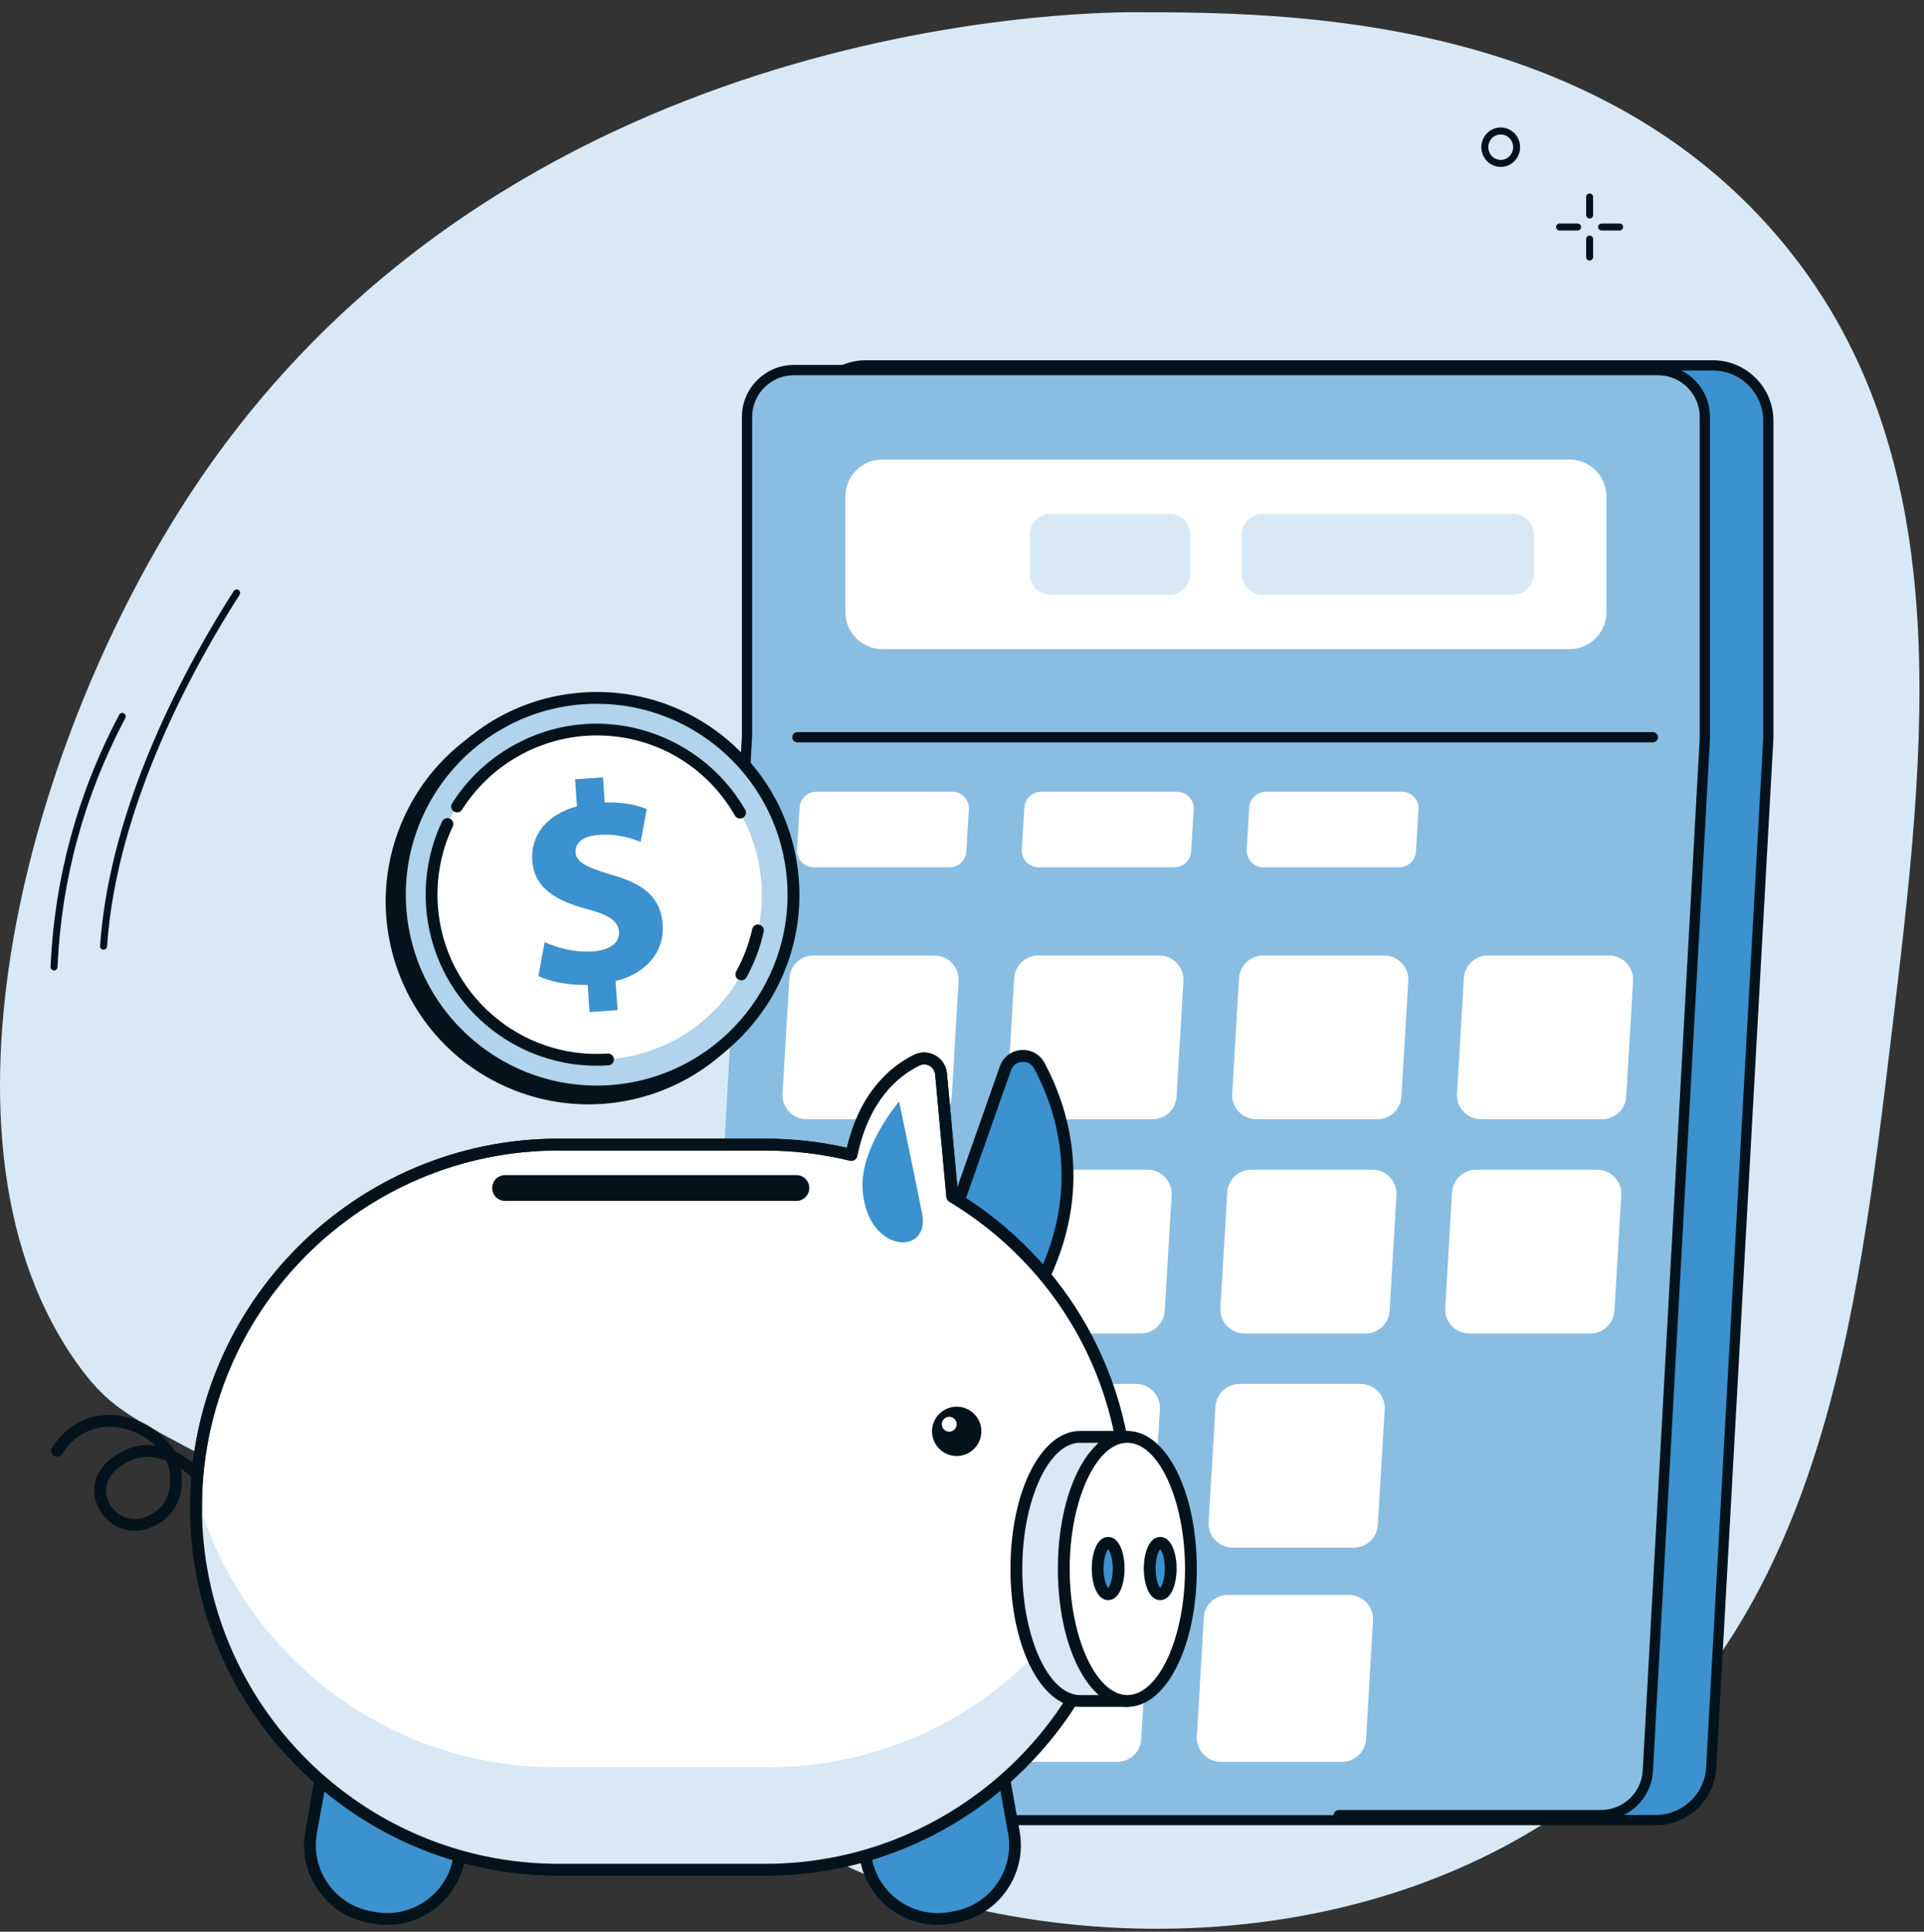 <svg width="259" height="260" viewBox="0 0 259 260" fill="none" xmlns="http://www.w3.org/2000/svg">
<rect x="0" y="0" width="259" height="260" fill="#333333" stroke="none"/>
<g clip-path="url(#clip0_3529_2861)">
<path d="M152.966 1.643C144.566 1.63 67.946 2.794 26.076 65.753C3.789 99.264 -11.165 154.064 10.681 183.924C17.132 192.743 20.514 190.804 54.998 211.673C102.333 240.323 102.111 247.699 121.707 254.253C147.216 262.788 184.91 262.769 213.141 241.815C245.178 218.039 249.915 178.528 254.661 138.954C259.319 100.118 264.036 60.766 239.266 31.785C213.588 1.737 172.318 1.674 152.966 1.643Z" fill="#D8E9F5"/>
<path d="M7.274 130.616C7.274 130.616 7.261 130.616 7.252 130.616C6.992 130.604 6.792 130.385 6.804 130.128C7.333 118.19 10.443 106.775 16.042 96.207C16.164 95.979 16.446 95.891 16.677 96.013C16.906 96.135 16.993 96.42 16.871 96.648C11.334 107.094 8.262 118.372 7.74 130.172C7.727 130.425 7.521 130.619 7.27 130.619L7.274 130.616Z" fill="#04131B"/>
<path d="M13.944 127.82C13.944 127.82 13.922 127.82 13.912 127.82C13.653 127.801 13.459 127.579 13.475 127.319C14.773 108.145 25.3 89.162 31.463 79.552C31.604 79.333 31.894 79.27 32.11 79.411C32.329 79.552 32.392 79.843 32.251 80.059C26.138 89.591 15.693 108.417 14.41 127.382C14.394 127.629 14.188 127.82 13.941 127.82H13.944Z" fill="#04131B"/>
<path d="M213.988 29.411C213.728 29.411 213.519 29.201 213.519 28.942V26.514C213.519 26.255 213.728 26.045 213.988 26.045C214.247 26.045 214.457 26.255 214.457 26.514V28.942C214.457 29.201 214.247 29.411 213.988 29.411Z" fill="#04131B"/>
<path d="M213.988 35.067C213.728 35.067 213.519 34.858 213.519 34.598V32.17C213.519 31.911 213.728 31.701 213.988 31.701C214.247 31.701 214.457 31.911 214.457 32.17V34.598C214.457 34.858 214.247 35.067 213.988 35.067Z" fill="#04131B"/>
<path d="M212.373 31.025H209.946C209.686 31.025 209.477 30.816 209.477 30.556C209.477 30.297 209.686 30.087 209.946 30.087H212.373C212.633 30.087 212.843 30.297 212.843 30.556C212.843 30.816 212.633 31.025 212.373 31.025Z" fill="#04131B"/>
<path d="M218.027 31.025H215.599C215.339 31.025 215.13 30.816 215.13 30.556C215.13 30.297 215.339 30.087 215.599 30.087H218.027C218.286 30.087 218.496 30.297 218.496 30.556C218.496 30.816 218.286 31.025 218.027 31.025Z" fill="#04131B"/>
<path d="M202.019 22.465C201.703 22.465 201.391 22.406 201.087 22.29C200.43 22.034 199.911 21.533 199.629 20.876C199.054 19.54 199.651 17.973 200.965 17.385C201.6 17.1 202.304 17.081 202.952 17.335C203.609 17.591 204.128 18.092 204.409 18.746C204.985 20.081 204.388 21.649 203.074 22.237C202.736 22.387 202.379 22.465 202.019 22.465ZM202.019 18.095C201.791 18.095 201.566 18.142 201.35 18.239C200.502 18.621 200.117 19.634 200.493 20.504C200.674 20.926 201.009 21.248 201.428 21.414C201.838 21.574 202.288 21.561 202.689 21.383C203.537 21.001 203.921 19.988 203.546 19.118C203.365 18.696 203.03 18.373 202.611 18.208C202.42 18.133 202.22 18.095 202.019 18.095Z" fill="#04131B"/>
<path d="M230.585 49.181H116.555C112.439 49.181 109.1 52.519 109.1 56.636V98.941C109.1 99.079 109.1 99.217 109.091 99.355L101.461 237.105C101.226 241.378 104.624 244.97 108.902 244.97H222.909C226.865 244.97 230.134 241.88 230.351 237.929L238.027 99.585C238.036 99.447 238.036 99.309 238.036 99.171V56.636C238.036 52.519 234.698 49.181 230.581 49.181H230.585Z" fill="#3C91CF"/>
<path d="M222.909 245.661H108.902C106.641 245.661 104.541 244.758 102.985 243.114C101.428 241.47 100.645 239.325 100.77 237.064L108.4 99.314C108.409 99.19 108.409 99.065 108.409 98.941V56.636C108.409 52.147 112.065 48.49 116.555 48.49H230.585C235.075 48.49 238.731 52.147 238.731 56.636V99.171C238.731 99.323 238.731 99.471 238.717 99.623L231.041 237.966C230.802 242.281 227.228 245.661 222.909 245.661ZM116.56 49.872C112.83 49.872 109.795 52.906 109.795 56.636V98.941C109.795 99.093 109.795 99.24 109.781 99.392L102.151 237.142C102.045 239.016 102.699 240.803 103.993 242.166C105.282 243.529 107.028 244.279 108.906 244.279H222.913C226.501 244.279 229.466 241.475 229.669 237.888L237.345 99.544C237.354 99.42 237.354 99.296 237.354 99.171V56.636C237.354 52.906 234.32 49.872 230.59 49.872H116.56Z" fill="#04131B"/>
<path d="M223.185 49.816H106.871C103.385 49.816 100.558 52.644 100.558 56.129V99.033L92.923 237.648C92.725 241.263 95.603 244.307 99.227 244.307H215.522C218.875 244.307 221.638 241.687 221.826 238.343L229.503 99.401V56.125C229.503 52.639 226.675 49.812 223.189 49.812L223.185 49.816Z" fill="#8ABDE2"/>
<path d="M222.499 99.918H107.341C106.959 99.918 106.65 99.609 106.65 99.227C106.65 98.845 106.959 98.536 107.341 98.536H222.499C222.881 98.536 223.19 98.845 223.19 99.227C223.19 99.609 222.881 99.918 222.499 99.918Z" fill="#04131B"/>
<path d="M211.273 61.849H118.784C116.032 61.849 113.802 64.079 113.802 66.831V82.391C113.802 85.143 116.032 87.373 118.784 87.373H211.273C214.024 87.373 216.255 85.143 216.255 82.391V66.831C216.255 64.079 214.024 61.849 211.273 61.849Z" fill="white"/>
<path d="M215.523 244.997H180.213C179.831 244.997 179.522 244.689 179.522 244.307C179.522 243.925 179.831 243.616 180.213 243.616H215.523C218.507 243.616 220.971 241.281 221.136 238.307L228.808 99.364V56.125C228.808 53.026 226.285 50.502 223.186 50.502H106.872C103.773 50.502 101.249 53.026 101.249 56.125V99.028L100.632 110.264C100.609 110.646 100.287 110.946 99.904 110.913C99.522 110.89 99.232 110.568 99.255 110.186L99.872 98.987V56.12C99.872 52.261 103.013 49.116 106.872 49.116H223.186C227.044 49.116 230.19 52.257 230.19 56.12V99.397L222.513 238.376C222.311 242.087 219.239 244.993 215.523 244.993V244.997Z" fill="#04131B"/>
<path d="M203.696 69.175H169.934C168.398 69.175 167.152 70.42 167.152 71.956V77.266C167.152 78.802 168.398 80.047 169.934 80.047H203.696C205.233 80.047 206.478 78.802 206.478 77.266V71.956C206.478 70.42 205.233 69.175 203.696 69.175Z" fill="#D8E9F5"/>
<path d="M157.464 69.175H141.402C139.866 69.175 138.621 70.42 138.621 71.956V77.266C138.621 78.802 139.866 80.047 141.402 80.047H157.464C159 80.047 160.245 78.802 160.245 77.266V71.956C160.245 70.42 159 69.175 157.464 69.175Z" fill="#D8E9F5"/>
<path d="M155.217 205.252L156.138 189.702C156.248 187.837 154.765 186.262 152.896 186.262H136.599C134.882 186.262 133.459 187.602 133.357 189.315L132.436 204.865C132.326 206.73 133.809 208.305 135.678 208.305H151.975C153.692 208.305 155.115 206.965 155.217 205.252Z" fill="white"/>
<path d="M185.479 205.252L186.4 189.702C186.511 187.837 185.028 186.262 183.159 186.262H166.862C165.144 186.262 163.721 187.602 163.62 189.315L162.699 204.865C162.589 206.73 164.071 208.305 165.941 208.305H182.238C183.955 208.305 185.378 206.965 185.479 205.252Z" fill="white"/>
<path d="M153.633 234.078L154.563 218.104C154.673 216.239 153.191 214.669 151.321 214.669H135.024C133.302 214.669 131.884 216.009 131.783 217.727L130.852 233.701C130.742 235.566 132.225 237.136 134.094 237.136H150.391C152.113 237.136 153.531 235.796 153.633 234.078Z" fill="white"/>
<path d="M183.896 234.078L184.827 218.104C184.937 216.239 183.454 214.669 181.585 214.669H165.288C163.566 214.669 162.148 216.009 162.046 217.727L161.116 233.701C161.006 235.566 162.488 237.136 164.358 237.136H180.655C182.377 237.136 183.795 235.796 183.896 234.078Z" fill="white"/>
<path d="M126.533 176.426L127.454 160.875C127.565 159.01 126.082 157.436 124.212 157.436H107.916C106.198 157.436 104.775 158.776 104.674 160.489L103.753 176.039C103.642 177.904 105.125 179.479 106.995 179.479H123.291C125.009 179.479 126.432 178.139 126.533 176.426Z" fill="white"/>
<path d="M156.797 176.426L157.718 160.875C157.828 159.01 156.345 157.436 154.476 157.436H138.179C136.462 157.436 135.039 158.776 134.938 160.489L134.017 176.039C133.906 177.904 135.389 179.479 137.258 179.479H153.555C155.273 179.479 156.695 178.139 156.797 176.426Z" fill="white"/>
<path d="M187.064 176.426L187.985 160.875C188.096 159.01 186.613 157.436 184.743 157.436H168.447C166.729 157.436 165.306 158.776 165.205 160.489L164.284 176.039C164.174 177.904 165.656 179.479 167.526 179.479H183.823C185.54 179.479 186.963 178.139 187.064 176.426Z" fill="white"/>
<path d="M217.327 176.426L218.248 160.875C218.358 159.01 216.876 157.436 215.006 157.436H198.71C196.992 157.436 195.569 158.776 195.468 160.489L194.547 176.039C194.436 177.904 195.919 179.479 197.789 179.479H214.085C215.803 179.479 217.226 178.139 217.327 176.426Z" fill="white"/>
<path d="M128.122 147.595L129.043 132.044C129.153 130.179 127.671 128.604 125.801 128.604H109.505C107.787 128.604 106.364 129.945 106.263 131.658L105.342 147.208C105.231 149.073 106.714 150.648 108.584 150.648H124.88C126.598 150.648 128.021 149.308 128.122 147.595Z" fill="white"/>
<path d="M158.385 147.595L159.306 132.044C159.416 130.179 157.933 128.604 156.064 128.604H139.767C138.05 128.604 136.627 129.945 136.525 131.658L135.604 147.208C135.494 149.073 136.977 150.648 138.846 150.648H155.143C156.86 150.648 158.283 149.308 158.385 147.595Z" fill="white"/>
<path d="M188.653 147.595L189.574 132.044C189.685 130.179 188.202 128.604 186.332 128.604H170.036C168.318 128.604 166.895 129.945 166.794 131.658L165.873 147.208C165.762 149.073 167.245 150.648 169.115 150.648H185.411C187.129 150.648 188.552 149.308 188.653 147.595Z" fill="white"/>
<path d="M218.916 147.595L219.837 132.044C219.947 130.179 218.465 128.604 216.595 128.604H200.298C198.581 128.604 197.158 129.945 197.057 131.658L196.136 147.208C196.025 149.073 197.508 150.648 199.378 150.648H215.674C217.392 150.648 218.815 149.308 218.916 147.595Z" fill="white"/>
<path d="M124.949 205.252L125.87 189.702C125.981 187.837 124.498 186.262 122.628 186.262H106.332C104.614 186.262 103.191 187.602 103.09 189.315L102.169 204.865C102.058 206.73 103.541 208.305 105.411 208.305H121.707C123.425 208.305 124.848 206.965 124.949 205.252Z" fill="white"/>
<path d="M123.365 234.078L124.295 218.104C124.406 216.239 122.923 214.669 121.053 214.669H104.757C103.035 214.669 101.616 216.009 101.515 217.727L100.585 233.701C100.474 235.566 101.957 237.136 103.827 237.136H120.123C121.846 237.136 123.264 235.796 123.365 234.078Z" fill="white"/>
<path d="M214.159 234.023L216.677 189.499C216.783 187.639 215.301 186.068 213.436 186.068H197.139C195.417 186.068 193.994 187.413 193.897 189.131L191.378 233.655C191.272 235.515 192.755 237.086 194.62 237.086H210.917C212.639 237.086 214.062 235.741 214.159 234.023Z" fill="#8ABDE2"/>
<path d="M107.636 108.689L107.29 114.339C107.212 115.642 108.244 116.738 109.551 116.738H127.819C129.016 116.738 130.006 115.808 130.08 114.611L130.425 108.961C130.503 107.657 129.472 106.562 128.164 106.562H109.897C108.699 106.562 107.709 107.492 107.636 108.689Z" fill="white"/>
<path d="M137.898 108.689L137.553 114.339C137.475 115.642 138.506 116.738 139.814 116.738H158.081C159.279 116.738 160.269 115.808 160.342 114.611L160.688 108.961C160.766 107.657 159.735 106.562 158.427 106.562H140.159C138.962 106.562 137.972 107.492 137.898 108.689Z" fill="white"/>
<path d="M168.167 108.689L167.822 114.339C167.743 115.642 168.775 116.738 170.083 116.738H188.35C189.547 116.738 190.537 115.808 190.611 114.611L190.956 108.961C191.035 107.657 190.003 106.562 188.695 106.562H170.428C169.231 106.562 168.241 107.492 168.167 108.689Z" fill="white"/>
<path d="M198.43 108.657L198.084 114.298C198.006 115.601 199.037 116.697 200.345 116.697H218.613C219.81 116.697 220.8 115.767 220.874 114.57L221.219 108.933C221.297 107.63 220.266 106.534 218.958 106.534H200.691C199.493 106.534 198.503 107.464 198.43 108.662V108.657Z" fill="#8ABDE2"/>
<path d="M18.11 206.033C17.401 206.033 16.665 205.89 15.934 205.556C13.974 204.661 12.634 202.575 12.677 200.493C12.74 197.167 16.108 195.309 17.877 194.784C18.857 194.498 19.879 194.429 20.912 194.567C20.276 193.953 19.651 193.561 19.328 193.36C18.703 192.968 15.415 191.093 11.882 192.608C10.066 193.386 8.964 194.715 8.355 195.695C8.122 196.066 7.635 196.182 7.259 195.955C6.888 195.722 6.772 195.234 6.999 194.858C7.725 193.683 9.054 192.089 11.247 191.146C15.505 189.319 19.418 191.548 20.16 192.014C20.806 192.422 22.437 193.444 23.502 195.33C25.488 196.235 27.362 197.845 28.819 200.022C29.062 200.387 28.967 200.88 28.602 201.124C28.236 201.367 27.744 201.272 27.5 200.906C26.6 199.567 25.509 198.465 24.344 197.655C24.54 198.735 24.878 201.939 22.527 204.174C21.494 205.154 19.874 206.038 18.105 206.038L18.11 206.033ZM19.858 196.098C19.334 196.098 18.82 196.167 18.327 196.315C16.717 196.786 14.308 198.301 14.265 200.53C14.239 202.003 15.197 203.48 16.596 204.121C18.56 205.021 20.568 203.856 21.441 203.025C23.279 201.282 22.93 198.64 22.776 197.872C22.686 197.411 22.543 196.987 22.368 196.601C21.526 196.278 20.679 196.108 19.858 196.108V196.098Z" fill="#04131B"/>
<path d="M128.596 162.955L135.343 143.794C136.063 141.744 138.875 141.522 139.903 143.434C143.001 149.19 146.639 160.1 139.94 173.022L128.596 162.955Z" fill="#3C91CF"/>
<path d="M139.945 173.817C139.754 173.817 139.563 173.748 139.415 173.616L128.071 163.543C127.827 163.331 127.743 162.987 127.849 162.685L134.596 143.524C135.035 142.274 136.131 141.432 137.45 141.331C138.769 141.231 139.976 141.887 140.607 143.053C143.604 148.624 147.603 159.973 140.649 173.383C140.538 173.6 140.331 173.753 140.088 173.796C140.04 173.806 139.992 173.806 139.945 173.806V173.817ZM129.522 162.711L139.696 171.741C145.67 159.38 141.989 148.979 139.208 143.81C138.88 143.196 138.271 142.862 137.577 142.92C136.883 142.973 136.327 143.397 136.094 144.059L129.522 162.717V162.711Z" fill="#04131B"/>
<path d="M41.887 246.641L44.004 234.85C44.962 229.512 50.078 225.954 55.416 226.913L55.974 227.013C61.311 227.971 64.869 233.087 63.911 238.425L61.794 250.215C60.835 255.553 55.719 259.111 50.382 258.153L49.824 258.053C44.486 257.094 40.928 251.979 41.887 246.641Z" fill="#3C91CF"/>
<path d="M52.111 259.077C51.491 259.077 50.861 259.024 50.23 258.908L49.669 258.807C43.902 257.769 40.057 252.24 41.09 246.473L43.208 234.679C44.241 228.911 49.775 225.067 55.542 226.099L56.104 226.2C58.895 226.703 61.325 228.26 62.946 230.59C64.567 232.921 65.181 235.743 64.683 238.534L62.565 250.328C61.643 255.46 57.158 259.077 52.111 259.077ZM53.662 227.524C49.373 227.524 45.559 230.596 44.776 234.965L42.657 246.759C41.778 251.663 45.051 256.366 49.955 257.25L50.516 257.351C55.415 258.23 60.123 254.957 61.008 250.053L63.126 238.259C63.555 235.886 63.031 233.482 61.649 231.501C60.272 229.521 58.201 228.197 55.828 227.768L55.267 227.667C54.732 227.572 54.192 227.524 53.667 227.524H53.662Z" fill="#04131B"/>
<path d="M122.413 226.956L122.971 226.856C128.308 225.897 133.424 229.456 134.383 234.793L136.5 246.584C137.458 251.922 133.9 257.038 128.562 257.996L128.005 258.096C122.667 259.055 117.551 255.497 116.593 250.159L114.476 238.368C113.517 233.03 117.075 227.915 122.413 226.956Z" fill="#3C91CF"/>
<path d="M126.237 259.078C121.196 259.078 116.705 255.466 115.783 250.329L113.665 238.535C112.632 232.768 116.477 227.239 122.244 226.201L122.806 226.1C125.597 225.597 128.419 226.217 130.75 227.837C133.08 229.458 134.637 231.889 135.14 234.68L137.258 246.474C137.761 249.265 137.142 252.088 135.521 254.418C133.901 256.748 131.47 258.305 128.679 258.808L128.117 258.909C127.487 259.02 126.857 259.078 126.237 259.078ZM122.53 227.768C117.626 228.648 114.353 233.356 115.232 238.26L117.351 250.054C118.23 254.958 122.938 258.231 127.842 257.352L128.403 257.251C130.781 256.822 132.847 255.498 134.224 253.517C135.601 251.537 136.125 249.138 135.701 246.76L133.583 234.966C133.154 232.588 131.83 230.522 129.849 229.145C127.869 227.768 125.469 227.244 123.092 227.668L122.53 227.768Z" fill="#04131B"/>
<path d="M128.186 161.042L126.677 144.551C126.534 142.962 124.839 141.993 123.409 142.697C120.486 144.132 116.249 147.532 114.607 155.45C110.895 154.544 107.013 154.062 103.02 154.062H75.184C48.233 154.062 26.387 175.908 26.387 202.86C26.387 229.811 48.233 251.657 75.184 251.657H103.02C129.971 251.657 151.817 229.811 151.817 202.86C151.817 185.118 142.348 169.59 128.191 161.048L128.186 161.042Z" fill="white"/>
<path d="M103.02 252.441H75.184C47.841 252.441 25.593 230.197 25.593 202.849C25.593 175.5 47.836 153.257 75.184 153.257H103.02C106.722 153.257 110.413 153.67 114.009 154.481C115.794 146.96 119.883 143.534 123.06 141.972C123.96 141.532 125.025 141.558 125.904 142.056C126.794 142.554 127.376 143.454 127.472 144.471L128.949 160.566C143.778 169.67 152.617 185.446 152.617 202.849C152.617 230.192 130.374 252.441 103.025 252.441H103.02ZM75.184 154.851C48.715 154.851 27.182 176.385 27.182 202.854C27.182 229.324 48.715 250.857 75.184 250.857H103.02C129.489 250.857 151.023 229.324 151.023 202.854C151.023 185.881 142.332 170.506 127.779 161.726C127.562 161.593 127.419 161.371 127.398 161.117L125.888 144.625C125.841 144.127 125.565 143.698 125.126 143.454C124.697 143.211 124.199 143.2 123.759 143.412C120.793 144.868 116.933 148.168 115.386 155.614C115.344 155.826 115.217 156.011 115.031 156.122C114.851 156.239 114.629 156.271 114.417 156.223C110.699 155.317 106.86 154.857 103.015 154.857H75.179L75.184 154.851Z" fill="#04131B"/>
<path d="M103.417 237.857H74.793C51.723 237.857 32.292 222.292 26.43 201.087C26.409 201.675 26.393 202.262 26.393 202.85C26.393 229.802 48.239 251.648 75.19 251.648H103.026C129.977 251.648 151.823 229.802 151.823 202.85C151.823 202.257 151.812 201.664 151.791 201.076C145.928 222.281 126.497 237.857 103.423 237.857H103.417Z" fill="#D8E9F5"/>
<path d="M103.021 252.442H75.185C47.842 252.442 25.594 230.198 25.594 202.85C25.594 175.501 47.837 153.258 75.185 153.258H103.021C106.723 153.258 110.414 153.671 114.01 154.482C115.795 146.961 119.884 143.535 123.061 141.972C123.961 141.533 125.026 141.559 125.905 142.057C126.795 142.555 127.377 143.455 127.473 144.472L128.95 160.567C143.779 169.671 152.618 185.447 152.618 202.85C152.618 230.193 130.375 252.442 103.026 252.442H103.021ZM75.185 154.852C48.716 154.852 27.183 176.386 27.183 202.855C27.183 229.325 48.716 250.858 75.185 250.858H103.021C129.49 250.858 151.024 229.325 151.024 202.855C151.024 185.882 142.333 170.507 127.78 161.727C127.563 161.594 127.42 161.372 127.399 161.117L125.889 144.626C125.841 144.128 125.566 143.699 125.127 143.455C124.698 143.212 124.2 143.201 123.76 143.413C120.794 144.869 116.934 148.169 115.387 155.615C115.345 155.827 115.218 156.012 115.032 156.123C114.852 156.24 114.63 156.272 114.418 156.224C110.7 155.318 106.861 154.858 103.016 154.858H75.18L75.185 154.852Z" fill="#04131B"/>
<path d="M107.204 158.162H67.993C67.034 158.162 66.256 158.941 66.256 159.899C66.256 160.858 67.034 161.636 67.993 161.636H107.204C108.163 161.636 108.942 160.858 108.942 159.899C108.942 158.941 108.163 158.162 107.204 158.162Z" fill="#04131B"/>
<path d="M153.935 211.169C153.935 206.62 153.109 202.473 151.758 199.327V193.396H145.377C140.647 193.396 136.818 201.355 136.818 211.169C136.818 220.982 140.653 228.942 145.377 228.942H151.758V223.011C153.114 219.865 153.935 215.718 153.935 211.169Z" fill="#D8E9F5"/>
<path d="M151.759 229.737H145.377C140.134 229.737 136.024 221.581 136.024 211.169C136.024 200.757 140.134 192.602 145.377 192.602H151.759C152.198 192.602 152.553 192.956 152.553 193.396V199.169C153.957 202.505 154.73 206.758 154.73 211.169C154.73 215.581 153.957 219.834 152.553 223.17V228.943C152.553 229.382 152.198 229.737 151.759 229.737ZM145.377 194.19C141.167 194.19 137.613 201.965 137.613 211.169C137.613 220.374 141.167 228.148 145.377 228.148H150.964V223.011C150.964 222.905 150.986 222.794 151.028 222.699C152.389 219.532 153.141 215.443 153.141 211.175C153.141 206.906 152.389 202.812 151.028 199.651C150.986 199.55 150.964 199.444 150.964 199.338V194.201H145.377V194.19Z" fill="#04131B"/>
<path d="M151.754 228.942C156.48 228.942 160.312 220.985 160.312 211.169C160.312 201.353 156.48 193.396 151.754 193.396C147.027 193.396 143.195 201.353 143.195 211.169C143.195 220.985 147.027 228.942 151.754 228.942Z" fill="white"/>
<path d="M151.759 229.737C146.516 229.737 142.406 221.581 142.406 211.169C142.406 200.757 146.516 192.602 151.759 192.602C157.002 192.602 161.112 200.757 161.112 211.169C161.112 221.581 157.002 229.737 151.759 229.737ZM151.759 194.19C147.549 194.19 143.995 201.965 143.995 211.169C143.995 220.374 147.549 228.148 151.759 228.148C155.969 228.148 159.523 220.374 159.523 211.169C159.523 201.965 155.969 194.19 151.759 194.19Z" fill="#04131B"/>
<path d="M150.589 211.116C150.589 213.023 149.959 214.569 149.175 214.569C148.391 214.569 147.761 213.023 147.761 211.116C147.761 209.209 148.391 207.663 149.175 207.663C149.959 207.663 150.589 209.209 150.589 211.116Z" fill="#3C91CF"/>
<path d="M149.175 215.364C147.661 215.364 146.967 213.161 146.967 211.117C146.967 209.072 147.655 206.869 149.175 206.869C150.695 206.869 151.384 209.072 151.384 211.117C151.384 213.161 150.695 215.364 149.175 215.364ZM149.175 208.506C148.947 208.754 148.556 209.655 148.556 211.117C148.556 212.578 148.947 213.479 149.175 213.727C149.403 213.479 149.795 212.578 149.795 211.117C149.795 209.655 149.403 208.754 149.175 208.506Z" fill="#04131B"/>
<path d="M157.595 211.116C157.595 213.023 156.964 214.569 156.181 214.569C155.397 214.569 154.767 213.023 154.767 211.116C154.767 209.209 155.397 207.663 156.181 207.663C156.964 207.663 157.595 209.209 157.595 211.116Z" fill="#3C91CF"/>
<path d="M156.181 215.364C154.666 215.364 153.973 213.161 153.973 211.117C153.973 209.072 154.661 206.869 156.181 206.869C157.701 206.869 158.39 209.072 158.39 211.117C158.39 213.161 157.701 215.364 156.181 215.364ZM156.181 208.506C155.953 208.754 155.561 209.655 155.561 211.117C155.561 212.578 155.953 213.479 156.181 213.727C156.409 213.479 156.801 212.578 156.801 211.117C156.801 209.655 156.409 208.754 156.181 208.506Z" fill="#04131B"/>
<path d="M132.106 192.65C132.106 194.482 130.618 195.97 128.785 195.97C126.953 195.97 125.465 194.482 125.465 192.65C125.465 190.817 126.953 189.329 128.785 189.329C130.618 189.329 132.106 190.817 132.106 192.65Z" fill="#04131B"/>
<path d="M128.785 191.696C128.785 192.252 128.335 192.697 127.784 192.697C127.233 192.697 126.783 192.247 126.783 191.696C126.783 191.145 127.233 190.695 127.784 190.695C128.335 190.695 128.785 191.145 128.785 191.696Z" fill="white"/>
<path d="M121.032 148.254C121.032 148.254 122.95 157.411 124.131 163.337C125.28 169.125 116.637 168.744 116.118 160.043C115.784 154.381 121.032 148.259 121.032 148.259V148.254Z" fill="#3C91CF"/>
<path d="M104.487 131.689C110.206 117.737 103.532 101.792 89.581 96.073C75.63 90.354 59.684 97.027 53.965 110.978C48.246 124.93 54.92 140.875 68.871 146.594C82.822 152.313 98.768 145.64 104.487 131.689Z" fill="#04131B"/>
<path d="M106.794 121.156C107.207 106.531 95.687 94.34 81.063 93.927C66.438 93.513 54.248 105.033 53.834 119.658C53.42 134.282 64.94 146.473 79.565 146.887C94.189 147.3 106.38 135.78 106.794 121.156Z" fill="#B1D3EC"/>
<path d="M80.307 147.704C66.103 147.704 54.092 136.662 53.106 122.289C52.079 107.28 63.45 94.23 78.458 93.203C85.724 92.705 92.757 95.067 98.255 99.855C103.747 104.642 107.046 111.283 107.549 118.555C108.052 125.826 105.685 132.854 100.897 138.351C96.11 143.843 89.469 147.143 82.197 147.646C81.567 147.688 80.937 147.709 80.312 147.709L80.307 147.704ZM80.338 94.723C79.751 94.723 79.157 94.744 78.564 94.787C64.429 95.756 53.721 108.042 54.69 122.177C55.617 135.714 66.934 146.115 80.307 146.115C80.894 146.115 81.488 146.094 82.081 146.052C96.216 145.082 106.924 132.796 105.955 118.661C105.028 105.124 93.711 94.723 80.338 94.723Z" fill="#04131B"/>
<path d="M99.496 131.644C105.706 121.055 102.156 107.436 91.567 101.226C80.978 95.016 67.36 98.566 61.15 109.155C54.94 119.744 58.489 133.362 69.079 139.573C79.668 145.783 93.286 142.233 99.496 131.644Z" fill="white"/>
<path d="M99.791 131.948C99.659 131.948 99.532 131.916 99.41 131.847C99.023 131.635 98.885 131.153 99.097 130.767C100.088 128.971 100.813 127.049 101.258 125.057C101.353 124.628 101.777 124.358 102.206 124.454C102.635 124.549 102.905 124.973 102.81 125.402C102.333 127.547 101.555 129.612 100.49 131.54C100.347 131.805 100.072 131.948 99.796 131.948H99.791Z" fill="#04131B"/>
<path d="M99.622 110.171C99.346 110.171 99.076 110.028 98.933 109.774C94.813 102.582 87.118 98.472 78.856 99.039C72.067 99.505 65.844 103.217 62.2 108.974C61.967 109.345 61.475 109.456 61.104 109.223C60.733 108.99 60.622 108.497 60.855 108.127C64.769 101.946 71.458 97.953 78.745 97.455C87.489 96.857 95.952 101.385 100.31 108.99C100.527 109.371 100.395 109.858 100.014 110.075C99.887 110.144 99.754 110.181 99.622 110.181V110.171Z" fill="#04131B"/>
<path d="M80.308 143.44C68.323 143.44 58.186 134.125 57.355 121.992C57.085 118.057 57.831 114.106 59.51 110.563C59.696 110.166 60.172 109.996 60.569 110.187C60.967 110.372 61.136 110.849 60.946 111.246C59.383 114.54 58.689 118.221 58.938 121.886C59.749 133.68 70.002 142.614 81.79 141.804C82.23 141.772 82.606 142.106 82.638 142.54C82.67 142.979 82.336 143.356 81.902 143.387C81.367 143.424 80.837 143.44 80.313 143.44H80.308Z" fill="#04131B"/>
<path d="M79.365 136.217L79.116 132.573C76.537 132.636 73.995 132.112 72.48 131.371L73.322 126.8C74.996 127.573 77.315 128.225 79.81 128.05C81.997 127.902 83.438 126.954 83.332 125.418C83.231 123.962 81.939 123.125 79.037 122.357C74.837 121.255 71.903 119.529 71.649 115.806C71.416 112.427 73.614 109.615 77.665 108.529L77.416 104.885L81.176 104.626L81.409 108.005C83.988 107.941 85.752 108.365 87.06 108.889L86.244 113.301C85.217 112.946 83.39 112.183 80.631 112.374C78.136 112.543 77.405 113.677 77.48 114.752C77.564 116.018 78.962 116.733 82.309 117.739C86.986 119.036 88.972 121.022 89.21 124.475C89.443 127.891 87.224 130.973 82.866 132.043L83.136 135.957L79.376 136.217H79.365Z" fill="#3C91CF"/>
</g>
<defs>
<clipPath id="clip0_3529_2861">
<rect width="258.389" height="260" fill="white"/>
</clipPath>
</defs>
</svg>
